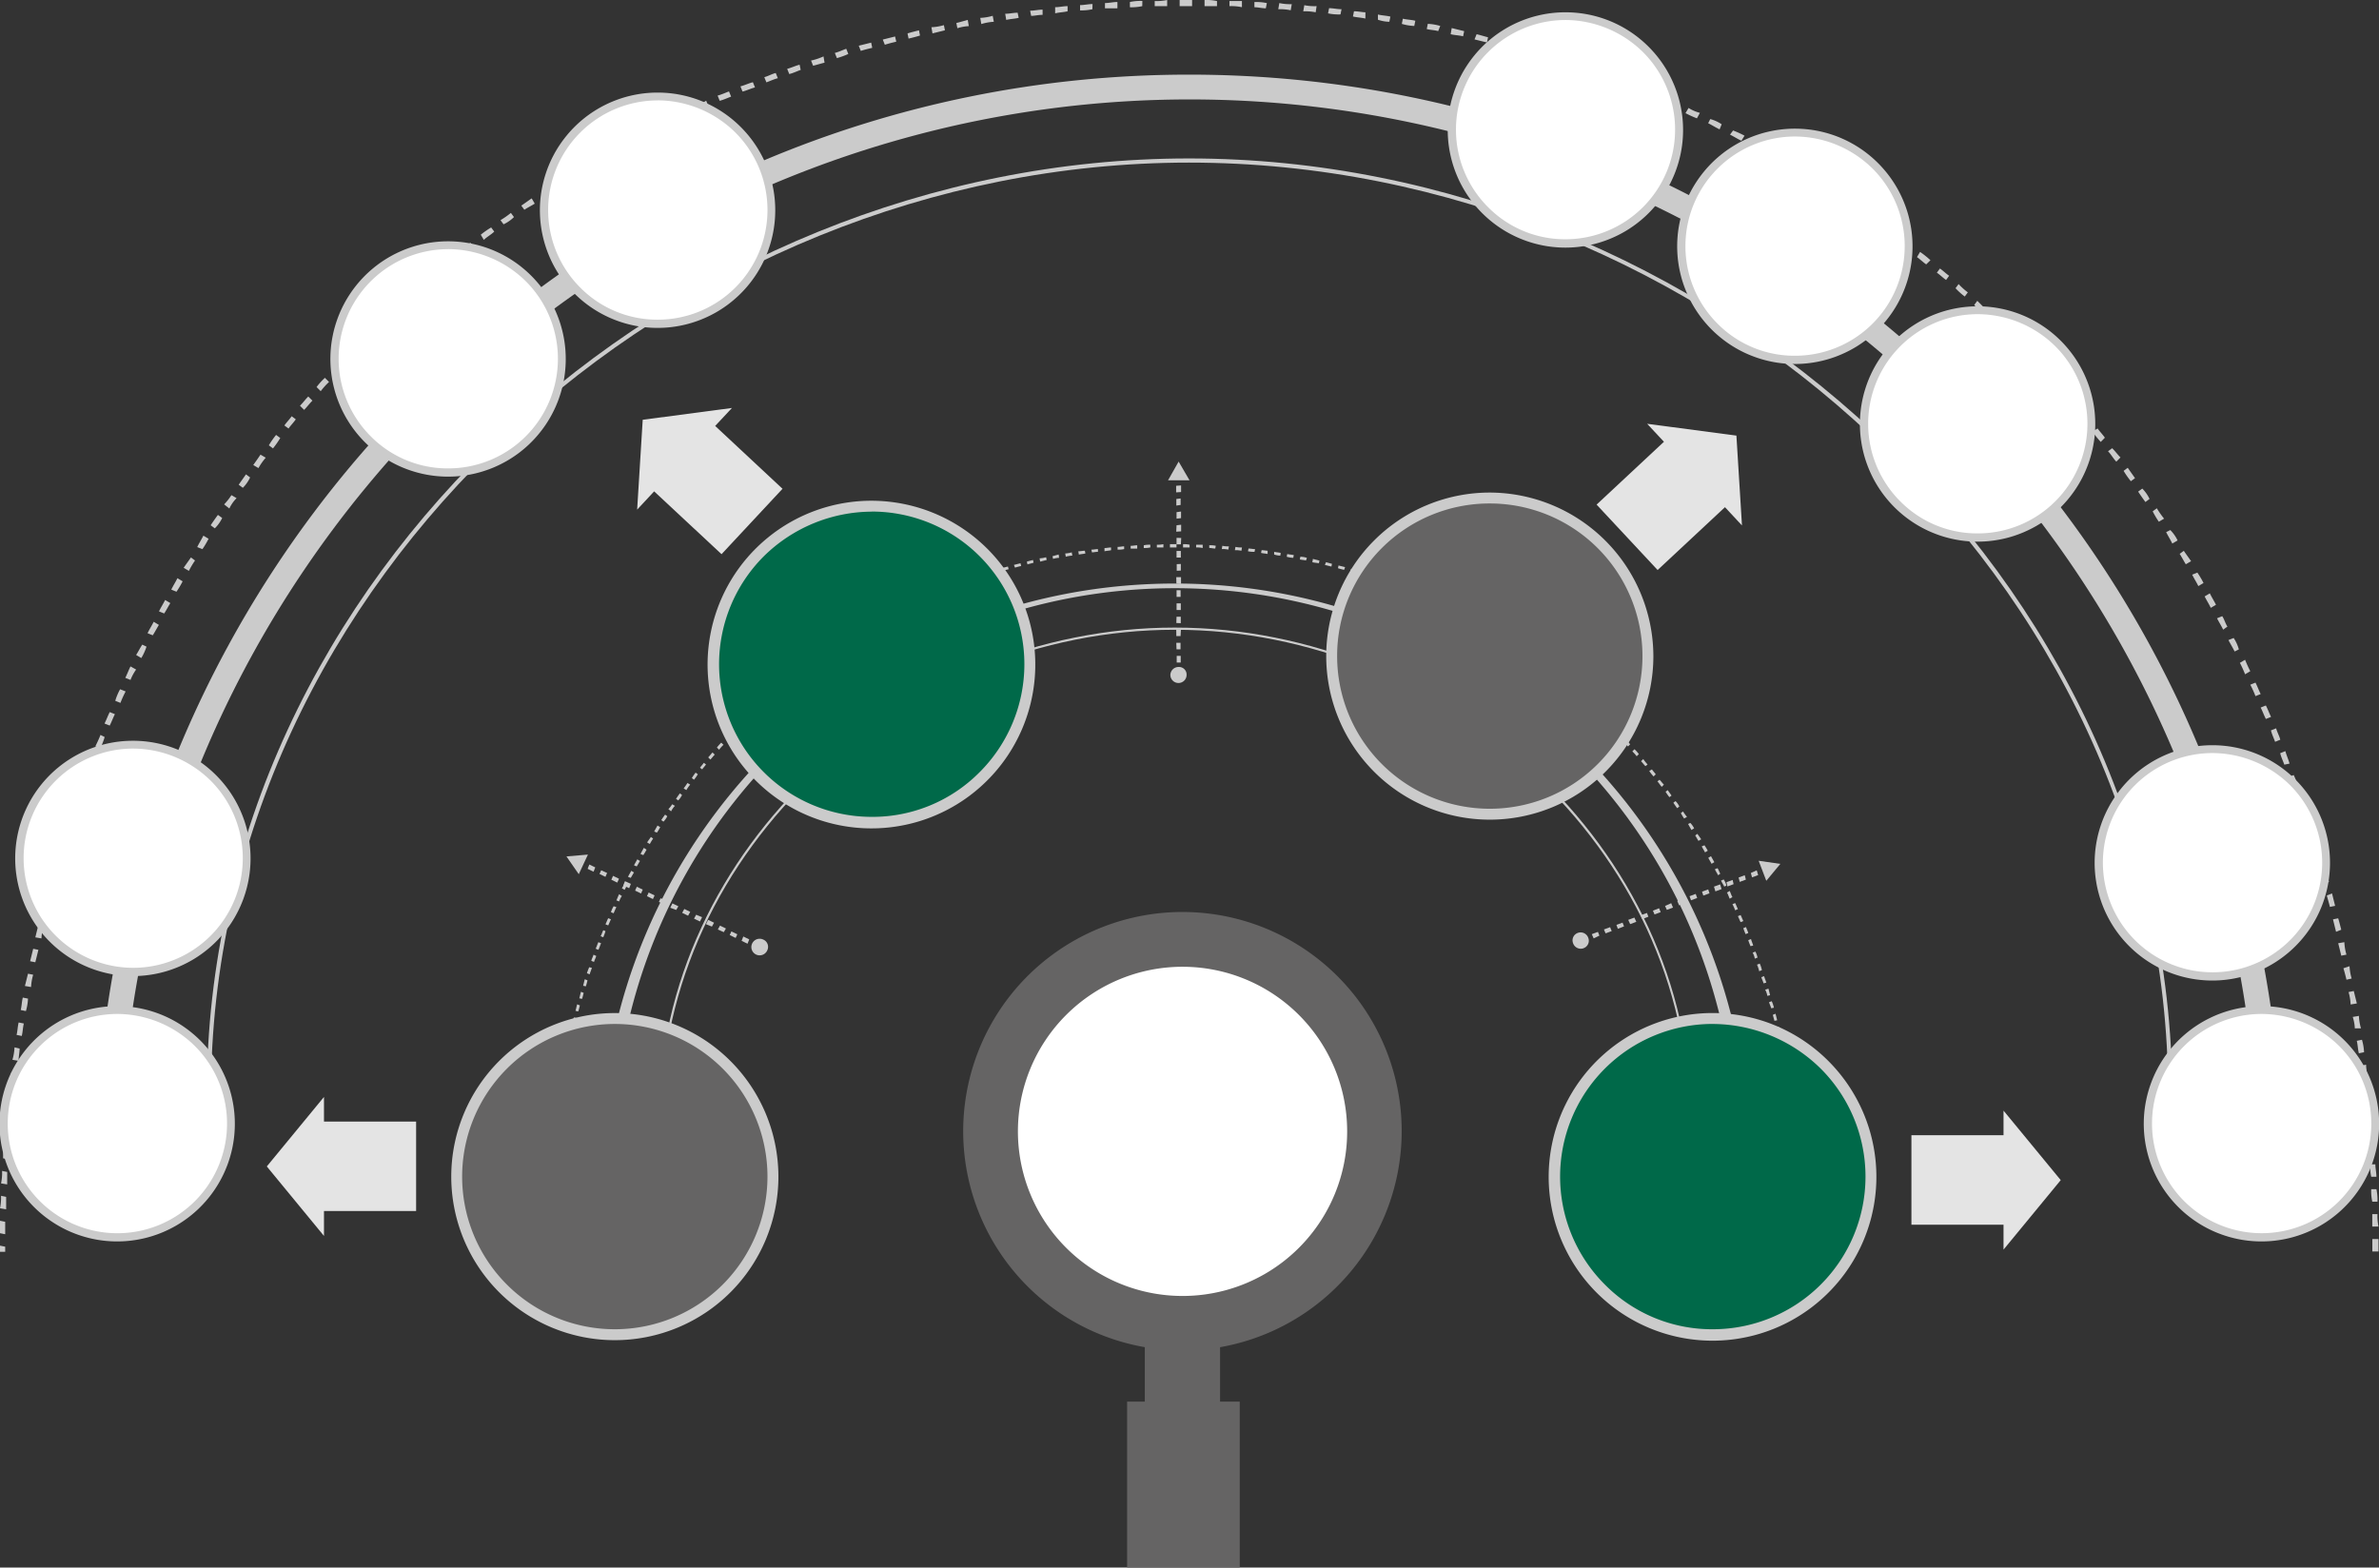 <svg xmlns="http://www.w3.org/2000/svg" xmlns:xlink="http://www.w3.org/1999/xlink" viewBox="0 0 773.87 510"><rect x="0" y="0" width="773.87" height="510" fill="#333333" stroke="none"/><defs><style>.cls-1{fill:none;}.cls-2{clip-path:url(#clip-path);}.cls-3{fill:#cbcbcb;}.cls-4{fill:#fff;}.cls-5{fill:#656464;}.cls-6{fill:#006949;}.cls-7{fill:#e4e4e4;}</style><clipPath id="clip-path" transform="translate(-13.72)"><rect class="cls-1" width="802.49" height="560"/></clipPath></defs><title>sx</title><g id="图层_2" data-name="图层 2"><g id="图层_1-2" data-name="图层 1"><g class="cls-2"><path class="cls-3" d="M756.18,379.87c0-196.54-159.09-355.59-355.66-355.59-196.24,0-355.66,159.06-355.66,355.59H53C53,284,92.14,197.18,155,134a347.82,347.82,0,0,1,491.44,0C709.23,197.18,748.07,284,748.07,379.87Z" transform="translate(-13.72)"/><path class="cls-3" d="M13.72,405.26v2h1.69V405.6Zm0-8.1v4.05l1.69.34v-4.05Zm.34-8.11a16.51,16.51,0,0,1-.34,4.05l2,.34v-4.05Zm.34-8.1a16.51,16.51,0,0,1-.34,4.05l2,.34v-4.05Zm.68-8.1a16.45,16.45,0,0,0-.34,4l1.69.34c0-1.35.34-2.7.34-4Zm.68-8.11a16.49,16.49,0,0,0-.34,4.05l1.69.34c0-1.35.34-2.7.34-4.05Zm.68-7.77c0,1.35-.34,2.7-.34,4h1.69c0-1.35.34-2.7.34-4Zm1-8.11c-.34,1.35-.34,2.7-.68,4.05h2c0-1.35.34-2.7.34-4.05Zm1-8.11a16.88,16.88,0,0,1-.68,4.05l2,.34c0-1.35.34-2.7.34-4Zm1.35-8.1c-.34,1.35-.34,2.7-.68,4.05l1.69.34c.34-1.35.34-2.71.68-4.05Zm1.35-8.1c-.34,1.35-.34,2.7-.68,4.05l1.69.34a17,17,0,0,0,.68-4.05Zm1.69-7.77-1,4,2,.34a16.84,16.84,0,0,1,.68-4Zm1.69-8.1-1,4.05,1.69.34,1-4.05Zm1.69-7.77-1,4.05,2,.34a16.89,16.89,0,0,1,.68-4.05Zm2-7.77c-.34,1-.68,2.36-1,3.71l1.69.68,1-4.05Zm2-8.1-1,4.05,1.69.34c.34-1,.68-2.36,1-3.71Zm2.37-7.77-1,4.05,1.69.34c.34-1,.67-2.36,1-3.71ZM35,269.5l-1,4.05,1.69.34c.34-1,.68-2.36,1-3.72Zm2.7-7.43c-.33,1-1,2.36-1.35,3.72l1.69.68c.34-1.35,1-2.7,1.35-4.05Zm2.71-7.77c-.34,1.35-1,2.36-1.35,3.72l1.69.68c.34-1.35,1-2.36,1.35-3.72Zm3-7.77c-.67,1.35-1,2.7-1.69,4l1.69.68c.68-1.35,1-2.7,1.69-4.05Zm3-7.43a40.43,40.43,0,0,1-1.69,3.72l1.69.68c.34-1,1-2.37,1.35-3.72Zm3-7.43c-.68,1.35-1,2.36-1.69,3.72l1.69.67c.68-1.35,1-2.36,1.69-3.71Zm3.38-7.43A18.22,18.22,0,0,0,51.21,228l1.69.68a32.41,32.41,0,0,1,1.69-3.72Zm3.38-7.43c-.68,1.35-1,2.36-1.69,3.72l1.69.68A15.56,15.56,0,0,1,58,217.83ZM60,209.72c-.67,1-1.35,2.36-2,3.37l1.69,1a18.2,18.2,0,0,0,1.69-3.71Zm3.72-7.43c-.68,1.35-1.35,2.36-2,3.72l1.69.68c.67-1,1.35-2.36,2-3.38Zm3.72-7.09c-.68,1.35-1.35,2.36-2,3.71l1.69.68c.67-1,1.35-2.36,2-3.38Zm4-7.09c-.67,1.35-1.35,2.36-2,3.72l1.69.68a30.19,30.19,0,0,0,2-3.38Zm4.39-6.75c-.68,1-1.69,2.36-2.36,3.37l1.69,1a30,30,0,0,1,2-3.38Zm4.05-7.09c-.68,1.35-1.35,2.36-2,3.72l1.69.67a30.13,30.13,0,0,0,2-3.38Zm4.73-6.75c-1,1.35-1.69,2.36-2.36,3.37l1.35,1A12.08,12.08,0,0,0,86,168.52ZM89,161.09a18.88,18.88,0,0,1-2.37,3l1.69,1.35a12.27,12.27,0,0,1,2.36-3.38Zm4.73-6.76c-.68,1-1.69,2.36-2.36,3.38l1.35,1a12.15,12.15,0,0,0,2.36-3.38Zm4.73-6.42c-.68,1-1.35,2-2.36,3.38l1.69,1a20.54,20.54,0,0,1,2.37-3.38Zm5.07-6.41a28.79,28.79,0,0,0-2.36,3.38l1.35,1a29.08,29.08,0,0,0,2.37-3.38Zm5.07-6.08c-.68,1-1.69,2-2.37,3l1.35,1c.68-1,1.69-2,2.36-3ZM114,129c-1,1-1.69,2-2.7,3l1.35,1.35c1-1,1.69-2,2.7-3Zm5.41-6.08a21.8,21.8,0,0,0-2.71,3l1.35,1.35a22,22,0,0,1,2.7-3Zm5.4-5.74a20.14,20.14,0,0,1-2.7,2.7l1.35,1.35c1-1,1.69-2,2.7-3Zm5.74-6.08-3,3,1.35,1.35,3-3Zm5.74-5.41a21.8,21.8,0,0,0-3,2.7l1.35,1.35,3-3Zm5.74-5.74a20.46,20.46,0,0,0-2.7,2.7l1,1.35c1-1,2-1.69,3-2.7Zm6.08-5.4a22.22,22.22,0,0,0-3,2.7l1.35,1.35a21.64,21.64,0,0,1,3-2.7Zm6.08-5.4c-1,1-2,1.69-3,2.7l1.35,1.35c1-1,2-1.69,3-2.7Zm6.42-5.07c-1,.68-2.37,1.69-3.38,2.36l1.35,1.35c1-.68,2-1.69,3-2.36ZM166.73,79c-1,.68-2,1.69-3,2.36l1,1.35a29.64,29.64,0,0,0,3.38-2.36ZM173.49,74a28.79,28.79,0,0,0-3.38,2.36l1,1.69c1-1,2.36-1.69,3.38-2.7Zm6.42-4.73a29.38,29.38,0,0,1-3.38,2.36l1,1.35a12.12,12.12,0,0,0,3.38-2.36Zm6.76-4.73c-1,.68-2.36,1.69-3.38,2.36l1,1.35c1-.68,2.36-1.35,3.38-2Zm6.76-4.39c-1,.67-2.36,1.35-3.38,2l1,1.69a28.87,28.87,0,0,1,3.38-2.36Zm6.76-4.39c-1,.68-2.36,1.35-3.38,2l1,1.69a20.54,20.54,0,0,0,3.38-2.36Zm7.09-4.39c-1.35,1-2.36,1.69-3.38,2.36l.68,1.35c1.35-.68,2.37-1.35,3.71-2Zm7.1-3.72a18.1,18.1,0,0,0-3.72,1.69l1,1.69c1.35-.68,2.36-1.35,3.72-2Zm7.09-4.05a36.91,36.91,0,0,1-3.71,2l1,1.35c1.35-.67,2.37-1,3.72-1.69Zm7.43-3.71a33.19,33.19,0,0,1-3.71,1.69l.67,1.69c1.35-.67,2.37-1,3.72-1.69ZM236,36.13a36.76,36.76,0,0,1-3.72,2l1,1.35A33.28,33.28,0,0,0,237,37.82Zm7.43-3.38a12.5,12.5,0,0,1-3.72,1.69l.68,1.69a40.74,40.74,0,0,0,3.72-1.69Zm7.43-3c-1,.34-2.36,1-3.71,1.35l.68,1.69c1.35-.34,2.7-1,3.72-1.35Zm7.77-3c-1.35.34-2.7,1-4.05,1.35l.68,1.69c1.35-.34,2.7-1,4.05-1.35Zm7.43-3c-1.35.33-2.37,1-3.72,1.35l.68,1.69c1-.34,2.36-1,3.72-1.35Zm7.77-2.7c-1.35.34-2.7,1-4.05,1.35l.68,1.69c1.35-.33,2.7-1,3.72-1.35Zm7.77-2.7a19.16,19.16,0,0,1-4.05,1.35l.67,1.69c1.35-.34,2.37-.67,3.72-1ZM289,15.87c-1,.34-2.36,1-3.72,1.35l.68,1.69a25.79,25.79,0,0,0,3.71-1.35Zm8.11-2-4.05,1,.67,1.69c1-.34,2.37-.67,3.72-1Zm7.77-2-4,1,.67,1.69c1-.34,2.37-.68,3.72-1Zm7.77-2c-1.35.34-2.7.68-3.72,1l.34,1.69c1.35-.33,2.7-.67,3.72-1Zm8.11-1.69a16.86,16.86,0,0,1-4.05.68l.34,2,4.05-1Zm7.77-1.69c-1.35.34-2.36.67-3.72,1l.34,1.69a14.31,14.31,0,0,1,3.71-.68Zm8.11-1.35a16.9,16.9,0,0,1-4.05.68l.34,2A17,17,0,0,1,337,7.09Zm8.11-1c-1.35,0-2.7.34-4.05.34l.34,2c1.35-.34,2.7-.34,4.05-.68Zm8.11-1c-1.35,0-2.7.34-4.05.34l.34,1.69c1,0,2.36-.34,3.72-.34ZM361,2c-1.35,0-2.7.34-4.05.34v2c1.35-.34,2.7-.34,4.05-.67Zm8.11-.68c-1.35,0-2.71.34-4.05.34V3.38A16.51,16.51,0,0,0,369.07,3Zm8.1-.67c-1.35,0-2.7.34-4.05.34V2.7h4.05Zm8.11-.34a16.5,16.5,0,0,0-4.05.34V2.36A16.37,16.37,0,0,0,385.29,2ZM393.39,0a16.37,16.37,0,0,1-4.05.34V2h4.05Zm8.11,0h-4.05V2h4.05Zm8.1.34A16.38,16.38,0,0,0,405.55,0V2h4.05Zm8.11,0h-4.05V2a16.38,16.38,0,0,1,4.05.34Zm8.11.67a16.5,16.5,0,0,0-4.05-.34V2.36c1.35,0,2.36.34,3.71.34Zm8.1.34A16.5,16.5,0,0,1,429.87,1l-.34,2a16.5,16.5,0,0,1,4.05.34ZM442,2A16.51,16.51,0,0,1,438,1.69l-.34,2A16.62,16.62,0,0,1,441.7,4Zm8.11,1c-1.35,0-2.7-.34-4.05-.34l-.34,1.69a16.48,16.48,0,0,0,4.05.34Zm7.77,1c-1,0-2.36-.33-3.72-.33l-.34,1.69c1.35.34,2.7.34,4.05.68ZM466,5.4c-1.35-.34-2.7-.34-4.05-.68V6.42a12.19,12.19,0,0,0,3.72.67Zm8.11,1.35c-1.35-.34-2.7-.34-4.05-.67l-.34,1.69a16.89,16.89,0,0,0,4.05.68Zm8.11,1.69a16.91,16.91,0,0,0-4.05-.68l-.34,1.69c1.35.34,2.7.34,3.72.67ZM490,10.13l-4.05-1-.34,2c1.35.34,2.7.34,4.05.68Zm7.77,2c-1.35-.34-2.36-.68-3.72-1l-.68,1.69,4.05,1Zm8.11,2-4.05-1-.34,1.69c1,.33,2.36.67,3.72,1Zm7.77,2.36c-1.35-.34-2.7-1-4.05-1.35l-.34,1.69A16.36,16.36,0,0,0,513,18.23Zm7.77,2.36c-1.35-.34-2.7-1-4.05-1.35L517,19.25a12.16,12.16,0,0,0,3.72,1.35Zm7.43,2.7a12.16,12.16,0,0,0-3.72-1.35L524.46,22a18.74,18.74,0,0,1,4.05,1.35Zm7.77,2.7A16.65,16.65,0,0,0,532.9,23l-.67,1.69A16.39,16.39,0,0,1,535.94,26Zm7.77,2.7c-1.35-.34-2.7-1-4.05-1.35l-.67,1.69c1.35.34,2.7,1,4.05,1.35Zm7.43,3.38a32.58,32.58,0,0,0-3.72-1.69l-.68,1.69a32,32,0,0,1,3.72,1.69Zm7.43,3a12.56,12.56,0,0,1-3.72-1.69l-.68,1.69a12.49,12.49,0,0,0,3.72,1.69Zm7.43,3.38A12.48,12.48,0,0,1,563,35.12l-1,1.69a33.41,33.41,0,0,0,3.72,1.69Zm7.09,3.72a12.5,12.5,0,0,0-3.72-1.69l-.68,1.35c1.35.67,2.37,1.35,3.72,2Zm7.43,3.71a32.33,32.33,0,0,0-3.72-1.69l-1,1.35c1.35.68,2.37,1.35,3.71,2Zm7.09,4.05c-1.35-.68-2.36-1.35-3.72-2L583.91,48a16,16,0,0,1,3.38,1.69Zm6.76,4.05a29.76,29.76,0,0,0-3.38-2l-1,1.35c1.35.67,2.36,1.35,3.71,2Zm7.09,4.05a30,30,0,0,1-3.38-2l-1,1.35c1,.68,2.36,1.69,3.38,2.36Zm6.76,4.39c-1-.67-2.36-1.35-3.38-2l-1,1.35c1,.67,2.36,1.35,3.38,2Zm6.76,4.39c-1-.68-2.36-1.35-3.38-2l-1,1.35c1,.68,2.37,1.69,3.38,2.36Zm6.76,4.73A29,29,0,0,1,619,67.54l-1,1.69a30.33,30.33,0,0,0,3.38,2Zm6.42,4.73c-1-.67-2-1.35-3.38-2.36l-1,1.35c1,1,2.36,1.69,3.38,2.7Zm6.42,5.07a19,19,0,0,0-3-2.37l-1.35,1.35c1,.68,2.36,1.69,3.38,2.36Zm6.42,5.06a29.19,29.19,0,0,0-3.38-2.7l-1,1.69c1,.68,2,1.69,3,2.36Zm6.08,5.06c-1-.67-2-1.69-3-2.36l-1,1.35c1,.68,2,1.69,3,2.37Zm6.08,5.4a21.91,21.91,0,0,1-3-2.7l-1,1.35a22,22,0,0,0,3,2.7Zm6.08,5.74-3-3-1,1.35a20.73,20.73,0,0,0,2.7,2.7Zm5.74,5.4a20.6,20.6,0,0,0-2.7-2.7L661.6,105a21.9,21.9,0,0,1,3,2.7Zm5.74,5.74a10.29,10.29,0,0,0-2.71-2.7l-1.35,1,3,3Zm5.74,6.08c-1-1-1.69-2-2.71-3l-1.35,1c1,1,1.69,2,2.7,3Zm5.4,5.74a21.74,21.74,0,0,0-2.7-3l-1.35,1.35a21.65,21.65,0,0,1,2.71,3Zm5.41,6.08a21.76,21.76,0,0,0-2.7-3l-1.35,1.35a22.2,22.2,0,0,1,2.7,3Zm5.4,6.42a30.14,30.14,0,0,1-2.7-3.38l-1.35,1.35c1,1,1.69,2,2.7,3Zm5.07,6.08c-.68-1-1.69-2-2.36-3l-1.69,1a29.66,29.66,0,0,0,2.71,3.38Zm5.07,6.42c-1-1-1.69-2-2.7-3l-1.35,1c1,1,1.69,2.36,2.7,3.38Zm4.73,6.75c-.68-1-1.69-2.36-2.36-3.38l-1.35,1a29,29,0,0,0,2.36,3.37Zm4.73,6.75a12.1,12.1,0,0,0-2.36-3.37l-1.35,1c.68,1,1.35,2,2.37,3.38Zm4.73,6.42a29.13,29.13,0,0,1-2.36-3.38l-1.35,1a30.13,30.13,0,0,0,2,3.38Zm4.39,7.09a12,12,0,0,0-2.37-3.38l-1.35.68c.68,1.35,1.35,2.36,2,3.71Zm4.39,6.75c-.68-1-1.69-2.36-2.37-3.38l-1.35,1c.67,1,1.35,2.36,2,3.38Zm4.05,7.09a29.91,29.91,0,0,0-2-3.38l-1.69.68c.67,1.35,1.35,2.36,2,3.71Zm4.05,7.09c-.68-1.35-1.35-2.36-2-3.72l-1.69,1c.67,1.35,1.35,2.36,2,3.72Zm3.72,7.09c-.68-1-1-2.37-1.69-3.38l-1.69.68c.68,1.35,1.35,2.36,2,3.71Zm3.72,7.43a12.61,12.61,0,0,0-1.69-3.72l-1.69.68c.68,1.35,1.35,2.36,2,3.72Zm3.72,7.09a40,40,0,0,1-1.69-3.72l-1.69,1a39.4,39.4,0,0,1,1.69,3.72Zm3.38,7.43c-.68-1.35-1-2.36-1.69-3.72l-1.69.68a32.75,32.75,0,0,1,1.69,3.72Zm3.38,7.43c-.68-1.35-1-2.36-1.69-3.71l-1.69.67c.68,1.35,1,2.36,1.69,3.72Zm3,7.43c-.34-1.35-1-2.36-1.35-3.71l-1.69.68c.34,1.35,1,2.7,1.35,3.71Zm3,7.77c-.34-1.35-1-2.7-1.35-4.06l-1.69.68c.34,1.35,1,2.7,1.35,3.72Zm2.7,7.43a16.31,16.31,0,0,0-1.35-3.71l-1.69.67a12.14,12.14,0,0,1,1.35,3.72Zm2.7,7.77a18.94,18.94,0,0,0-1.35-4.05l-1.69.68a19.24,19.24,0,0,1,1.35,4.05Zm2.7,7.77c-.34-1.35-1-2.7-1.35-4.05l-1.69.68c.34,1.35,1,2.36,1.35,3.72Zm2.36,7.77-1-4-2,.67a12.14,12.14,0,0,1,1.35,3.72Zm2.37,7.77a18.9,18.9,0,0,0-1.35-4l-1.69.67c.34,1,1,2.37,1.35,3.72Zm2,7.77-1-4.05-1.69.68c.34,1.35.68,2.36,1,3.71Zm2,7.77c-.34-1.35-.68-2.7-1-3.72l-1.69.34,1,4.05Zm1.69,8.1a16.86,16.86,0,0,1-.68-4.05l-2,.34,1,4.05Zm1.69,7.77a16.84,16.84,0,0,1-.68-4l-2,.67c.33,1,.67,2.36,1,3.72Zm1.69,8.11-1-4.05-1.69.34a17,17,0,0,1,.67,4.05Zm1.35,8.1a16.88,16.88,0,0,1-.68-4.05l-2,.34a14.32,14.32,0,0,1,.68,3.72Zm1,7.77a17,17,0,0,0-.68-4.05l-1.69.34c.34,1.35.34,2.7.68,4.05Zm1,8.1c0-1.35-.34-2.7-.34-4.05l-1.69.34c0,1.35.34,2.7.34,4.05Zm1,8.11c0-1.35-.34-2.7-.34-4.05l-1.69.34a16.51,16.51,0,0,0,.34,4.05Zm1,8.1c-.34-1.35-.34-2.7-.67-4.05l-1.69.34c0,1.35.34,2.7.34,3.71Zm.34,8.1v-4h-2c0,1.35.34,2.7.34,4Zm.68,8.11c0-1.35-.34-2.7-.34-4.05h-1.69a16.38,16.38,0,0,0,.34,4.05Zm.34,8.1a16.37,16.37,0,0,0-.34-4.05h-1.69a16.49,16.49,0,0,0,.34,4.05Zm.33,8.1a16.61,16.61,0,0,1-.33-4.05h-1.69v4.05Zm0,4.05h-2v4.05h2Z" transform="translate(-13.72)"/><path class="cls-3" d="M720.33,355.88C720,187.67,568.68,51.55,400.49,51.55,232.63,51.55,81,187.67,81,355.88h1.35c0-83.77,37.83-159.42,96.26-214.14C237.36,86.68,317.06,52.9,400.49,52.9c83.76,0,163.47,33.78,221.9,88.83C681.15,196.45,719,272.11,719,355.88Z" transform="translate(-13.72)"/><path class="cls-4" d="M337,369.2a61.37,61.37,0,1,1,61.36,61.46A61.36,61.36,0,0,1,337,369.2" transform="translate(-13.72)"/><path class="cls-5" d="M469.68,368.07a71.32,71.32,0,1,0-83.56,70.22v18.09H410.6V438.3a71.43,71.43,0,0,0,59.08-70.22m-71.32,53.55a53.55,53.55,0,1,1,53.58-53.55,53.52,53.52,0,0,1-53.58,53.55" transform="translate(-13.72)"/></g><rect class="cls-5" x="366.64" y="456" width="36.64" height="54"/><g class="cls-2"><path class="cls-3" d="M582.67,376.59A186.66,186.66,0,0,0,395.89,189.85c-103.06,0-186.78,83.53-186.78,186.74h4.26a182.52,182.52,0,1,1,365,0Z" transform="translate(-13.72)"/><path class="cls-3" d="M192.76,389.92V391h.89v-.89Zm0-4.26v2.13l.89.18v-2.13Zm.18-4.26a8.67,8.67,0,0,1-.18,2.13l1.06.18v-2.13Zm.18-4.26a8.67,8.67,0,0,1-.18,2.13l1.06.18v-2.13Zm.35-4.26a8.76,8.76,0,0,0-.17,2.13l.89.18c0-.71.18-1.42.18-2.13Zm.36-4.26a8.64,8.64,0,0,0-.18,2.13l.89.18c0-.71.18-1.42.18-2.13Zm.36-4.08c0,.71-.18,1.42-.18,2.13h.89c0-.71.18-1.42.18-2.13Zm.53-4.26c-.18.71-.18,1.42-.35,2.13h1.06c0-.71.18-1.42.18-2.13Zm.53-4.26a9,9,0,0,1-.35,2.13l1.06.18c0-.71.18-1.42.18-2.13Zm.71-4.26c-.18.71-.18,1.42-.36,2.13l.89.18c.18-.71.18-1.42.35-2.13Zm.71-4.26c-.18.71-.18,1.42-.35,2.13l.89.18a8.93,8.93,0,0,0,.35-2.13Zm.89-4.08-.53,2.13,1.07.18a8.78,8.78,0,0,1,.36-2.13Zm.89-4.26-.54,2.13.89.18.53-2.13Zm.88-4.08-.53,2.13,1.06.18a8.82,8.82,0,0,1,.36-2.13Zm1.07-4.08c-.18.53-.36,1.24-.53,1.95l.89.36.53-2.13Zm1.06-4.26-.53,2.13.89.18c.18-.53.35-1.24.53-1.95Zm1.24-4.08-.53,2.13.89.18c.18-.53.35-1.24.53-1.95Zm1.24-4.08-.53,2.13.89.18c.18-.53.36-1.24.53-1.95Zm1.42-3.9c-.17.53-.53,1.24-.71,1.95l.89.36c.18-.71.53-1.42.71-2.13Zm1.42-4.08c-.18.71-.54,1.24-.71,2l.89.35c.18-.71.53-1.24.71-1.95Zm1.59-4.08c-.35.71-.53,1.42-.89,2.13l.89.36c.36-.71.53-1.42.89-2.13Zm1.6-3.9c-.36.71-.53,1.42-.89,1.95l.89.36c.18-.53.53-1.24.71-2Zm1.6-3.9c-.36.71-.53,1.24-.89,2l.89.35c.35-.71.53-1.24.89-2Zm1.77-3.9a9.58,9.58,0,0,0-.89,1.95l.89.36a17.54,17.54,0,0,1,.89-2Zm1.78-3.9c-.36.71-.53,1.24-.89,2l.89.35a8,8,0,0,1,.89-1.77Zm1.95-3.72c-.35.53-.71,1.24-1.06,1.77l.89.53a9.6,9.6,0,0,0,.89-1.95Zm2-3.9c-.36.71-.71,1.24-1.07,1.95l.89.36c.36-.53.71-1.24,1.07-1.77Zm1.95-3.73c-.35.71-.71,1.24-1.06,1.95l.89.36c.35-.53.71-1.24,1.06-1.77Zm2.13-3.73c-.35.71-.71,1.24-1.06,2l.89.36a15.68,15.68,0,0,0,1.06-1.78Zm2.31-3.55c-.36.53-.89,1.24-1.24,1.77l.89.53a15.63,15.63,0,0,1,1.07-1.77Zm2.13-3.72c-.36.71-.71,1.24-1.06,1.95l.89.36a16.05,16.05,0,0,0,1.06-1.78Zm2.48-3.55c-.53.71-.89,1.24-1.24,1.77l.71.53a6.38,6.38,0,0,0,1.24-1.77Zm2.31-3.37a9.76,9.76,0,0,1-1.24,1.6l.89.71a6.39,6.39,0,0,1,1.24-1.78Zm2.49-3.55c-.36.53-.89,1.24-1.24,1.78l.71.53a6.34,6.34,0,0,0,1.24-1.78Zm2.48-3.37c-.35.53-.71,1.07-1.24,1.78l.89.53a10.76,10.76,0,0,1,1.24-1.77Zm2.66-3.37a14.93,14.93,0,0,0-1.24,1.78l.71.53a14.88,14.88,0,0,0,1.24-1.77Zm2.66-3.19c-.35.53-.89,1.07-1.24,1.6l.71.53c.36-.53.89-1.06,1.24-1.6Zm2.84-3.37c-.53.53-.88,1.06-1.42,1.6l.71.71c.53-.53.89-1.07,1.42-1.6Zm2.84-3.19a11.52,11.52,0,0,0-1.42,1.6l.71.71a11.68,11.68,0,0,1,1.42-1.6Zm2.84-3a10.46,10.46,0,0,1-1.42,1.42l.71.71c.53-.53.89-1.06,1.42-1.6Zm3-3.19-1.6,1.59.71.71,1.6-1.6Zm3-2.84a11.36,11.36,0,0,0-1.6,1.42l.71.71,1.6-1.6Zm3-3a10.89,10.89,0,0,0-1.42,1.42l.53.71c.53-.53,1.06-.89,1.6-1.42Zm3.19-2.84a11.63,11.63,0,0,0-1.6,1.42l.71.71a11.5,11.5,0,0,1,1.6-1.42Zm3.19-2.84c-.53.53-1.07.89-1.6,1.42l.71.71c.53-.53,1.07-.89,1.6-1.42Zm3.37-2.66c-.53.35-1.24.89-1.77,1.24l.71.71c.53-.36,1.06-.89,1.6-1.24Zm3.19-2.66c-.53.35-1.06.88-1.6,1.24l.53.71a14.88,14.88,0,0,0,1.77-1.24Zm3.55-2.66a15.38,15.38,0,0,0-1.77,1.24l.53.89c.53-.53,1.24-.89,1.77-1.42Zm3.37-2.48a15.47,15.47,0,0,1-1.77,1.24l.53.71a6.37,6.37,0,0,0,1.78-1.24Zm3.55-2.48c-.53.36-1.24.89-1.77,1.24l.53.71c.53-.36,1.24-.71,1.77-1.07Zm3.55-2.3c-.53.35-1.24.71-1.78,1.06l.54.89a15,15,0,0,1,1.77-1.24Zm3.55-2.31c-.53.36-1.24.71-1.78,1.06l.53.89a10.83,10.83,0,0,0,1.77-1.24Zm3.72-2.3c-.71.53-1.24.89-1.77,1.24l.36.71c.71-.35,1.24-.71,1.95-1.06Zm3.73-2a9.68,9.68,0,0,0-2,.89l.53.89c.71-.35,1.24-.71,2-1.06Zm3.72-2.13A18.89,18.89,0,0,1,299.9,201l.53.71c.71-.35,1.24-.53,2-.89Zm3.9-1.95a16.92,16.92,0,0,1-2,.89l.35.89c.71-.35,1.24-.53,2-.89Zm3.73-1.95a19.45,19.45,0,0,1-2,1.06l.53.71A17.52,17.52,0,0,0,310,197Zm3.9-1.78a6.53,6.53,0,0,1-2,.89l.36.89c.71-.36,1.42-.53,1.95-.89Zm3.9-1.6c-.53.18-1.24.53-2,.71l.36.89c.71-.18,1.42-.53,1.95-.71Zm4.08-1.6c-.71.18-1.42.53-2.13.71l.36.88c.71-.18,1.42-.53,2.13-.71Zm3.9-1.59c-.71.18-1.24.53-2,.71l.35.88c.53-.17,1.24-.53,2-.71Zm4.08-1.42c-.71.18-1.42.53-2.13.71l.36.89c.71-.18,1.42-.53,1.95-.71Zm4.08-1.42a10.06,10.06,0,0,1-2.13.71l.35.89c.71-.18,1.24-.35,2-.53Zm3.9-1.24c-.53.18-1.24.53-1.95.71l.36.88a13.57,13.57,0,0,0,1.95-.71Zm4.26-1.06-2.13.53.35.89c.53-.18,1.24-.36,2-.53Zm4.08-1.06-2.13.53.35.89c.53-.18,1.24-.36,2-.53Zm4.08-1.07c-.71.18-1.42.36-2,.53l.18.89c.71-.18,1.42-.35,2-.53Zm4.26-.89a8.78,8.78,0,0,1-2.13.36l.18,1.06,2.13-.53Zm4.08-.88c-.71.17-1.24.35-2,.53l.18.89a7.56,7.56,0,0,1,1.95-.35Zm4.26-.71a8.84,8.84,0,0,1-2.13.36l.18,1.06a8.93,8.93,0,0,1,2.13-.35Zm4.26-.53c-.71,0-1.42.18-2.13.18l.18,1.07c.71-.18,1.42-.18,2.13-.36Zm4.26-.53c-.71,0-1.42.18-2.13.18l.18.88c.53,0,1.24-.18,1.95-.18Zm4.26-.53c-.71,0-1.42.18-2.13.18v1.06c.71-.18,1.42-.18,2.13-.35Zm4.26-.36c-.71,0-1.42.18-2.13.18v.89a8.57,8.57,0,0,0,2.13-.18Zm4.25-.35c-.71,0-1.42.18-2.13.18v.89h2.13Zm4.26-.18a8.69,8.69,0,0,0-2.13.18v.89a8.65,8.65,0,0,0,2.13-.18Zm4.26-.18a8.54,8.54,0,0,1-2.13.18v.89h2.13Zm4.26,0h-2.13v1.07h2.13Zm4.26.18a8.54,8.54,0,0,0-2.13-.18v1.07h2.13Zm4.26,0h-2.13v.89a8.67,8.67,0,0,1,2.13.18Zm4.26.35a8.67,8.67,0,0,0-2.13-.18v.89c.71,0,1.24.18,1.95.18Zm4.26.18a8.68,8.68,0,0,1-2.13-.18l-.18,1.06a8.55,8.55,0,0,1,2.13.18Zm4.26.36a8.55,8.55,0,0,1-2.13-.18l-.18,1.07a8.67,8.67,0,0,1,2.13.18Zm4.26.53c-.71,0-1.42-.18-2.13-.18l-.18.89a8.65,8.65,0,0,0,2.13.18Zm4.08.53c-.53,0-1.24-.18-1.95-.18l-.18.89c.71.18,1.42.18,2.13.35Zm4.26.71c-.71-.18-1.42-.18-2.13-.36v.89a6.45,6.45,0,0,0,2,.35Zm4.26.71c-.71-.17-1.42-.17-2.13-.35l-.18.89a8.9,8.9,0,0,0,2.13.36Zm4.26.89a8.82,8.82,0,0,0-2.13-.36l-.18.89c.71.17,1.42.17,2,.35Zm4.08.89-2.13-.53-.18,1.07c.71.18,1.42.18,2.13.35Zm4.08,1.06c-.71-.18-1.24-.35-1.95-.53l-.36.89,2.13.53Zm4.26,1.07-2.13-.53-.18.89c.53.18,1.24.35,2,.53Zm4.08,1.24c-.71-.18-1.42-.53-2.13-.71L453,186a8.59,8.59,0,0,0,1.95.71Zm4.08,1.24c-.71-.18-1.42-.53-2.13-.71l-.18.89a6.45,6.45,0,0,0,2,.71Zm3.9,1.42a6.47,6.47,0,0,0-2-.71l-.36.89a9.86,9.86,0,0,1,2.13.71Zm4.08,1.42a8.85,8.85,0,0,0-2-.71l-.35.89a8.78,8.78,0,0,1,1.95.71Zm4.08,1.42c-.71-.18-1.42-.53-2.13-.71l-.35.89c.71.18,1.42.53,2.13.71Zm3.9,1.77a16.89,16.89,0,0,0-1.95-.89l-.36.89a17.34,17.34,0,0,1,2,.89Zm3.9,1.6a6.57,6.57,0,0,1-1.95-.89l-.36.89a6.52,6.52,0,0,0,2,.89Zm3.9,1.77a6.5,6.5,0,0,1-2-.89l-.53.89a17.1,17.1,0,0,0,2,.89Zm3.72,2a6.54,6.54,0,0,0-1.95-.89l-.36.71c.71.36,1.24.71,2,1.07Zm3.9,1.95a16.71,16.71,0,0,0-1.95-.89l-.53.71c.71.35,1.24.71,2,1.06Zm3.73,2.13c-.71-.36-1.24-.71-2-1.06l-.35.89a8.29,8.29,0,0,1,1.77.88Zm3.55,2.13a15.68,15.68,0,0,0-1.78-1.06l-.53.71c.71.35,1.24.71,1.95,1.06Zm3.73,2.13a15.83,15.83,0,0,1-1.78-1.06l-.53.71c.53.36,1.24.89,1.77,1.24Zm3.55,2.31c-.53-.35-1.24-.71-1.77-1.07l-.53.71c.53.35,1.24.71,1.78,1.06Zm3.55,2.31c-.53-.36-1.24-.71-1.77-1.07l-.54.71c.54.36,1.24.89,1.78,1.24Zm3.55,2.48a15.29,15.29,0,0,1-1.77-1.24l-.53.89a16,16,0,0,0,1.78,1.07Zm3.37,2.49c-.53-.36-1.07-.71-1.77-1.24l-.53.71c.53.53,1.24.89,1.77,1.42Zm3.37,2.66a9.91,9.91,0,0,0-1.59-1.24l-.71.71c.53.35,1.24.88,1.78,1.24Zm3.37,2.66a15.37,15.37,0,0,0-1.78-1.42l-.53.89c.53.35,1.06.89,1.6,1.24Zm3.19,2.66c-.53-.36-1.06-.89-1.6-1.24l-.53.71c.53.35,1.06.89,1.59,1.24Zm3.19,2.84a11.36,11.36,0,0,1-1.6-1.42l-.53.71a11.35,11.35,0,0,0,1.59,1.42Zm3.19,3-1.6-1.6-.53.71a10.9,10.9,0,0,0,1.42,1.42Zm3,2.84a10.89,10.89,0,0,0-1.42-1.42l-.71.71a11.63,11.63,0,0,1,1.6,1.42Zm3,3a5.43,5.43,0,0,0-1.42-1.42l-.71.53,1.6,1.6Zm3,3.19c-.53-.53-.89-1.06-1.42-1.6l-.71.53c.53.53.89,1.06,1.42,1.6Zm2.84,3a11.36,11.36,0,0,0-1.42-1.6l-.71.71a11.4,11.4,0,0,1,1.42,1.6Zm2.84,3.19a11.36,11.36,0,0,0-1.42-1.6l-.71.71a11.51,11.51,0,0,1,1.42,1.59Zm2.84,3.37a15.77,15.77,0,0,1-1.42-1.77l-.71.71c.53.53.89,1.07,1.42,1.6Zm2.66,3.19c-.35-.53-.89-1.06-1.24-1.6l-.89.53a15.56,15.56,0,0,0,1.42,1.77Zm2.66,3.37c-.53-.53-.89-1.06-1.42-1.6l-.71.53c.53.53.89,1.24,1.42,1.77Zm2.48,3.55c-.35-.53-.89-1.24-1.24-1.78l-.71.53a15.17,15.17,0,0,0,1.24,1.77ZM560,262.4a6.3,6.3,0,0,0-1.24-1.77l-.71.53c.35.53.71,1.06,1.24,1.78Zm2.49,3.37A15.08,15.08,0,0,1,561.2,264l-.71.53a16.23,16.23,0,0,0,1.06,1.77Zm2.31,3.73a6.35,6.35,0,0,0-1.24-1.77l-.71.35c.36.71.71,1.24,1.07,1.95Zm2.31,3.55c-.36-.53-.89-1.24-1.24-1.77l-.71.53c.35.53.71,1.24,1.06,1.77Zm2.13,3.73a15.42,15.42,0,0,0-1.07-1.77l-.89.35c.35.71.71,1.24,1.07,1.95Zm2.13,3.72c-.36-.71-.71-1.24-1.07-1.95l-.89.53c.35.71.71,1.24,1.07,1.95Zm1.95,3.73c-.35-.53-.53-1.24-.89-1.77l-.89.35c.36.71.71,1.24,1.07,1.95Zm2,3.9a6.58,6.58,0,0,0-.89-2l-.89.36c.36.71.71,1.24,1.07,1.95Zm1.95,3.73c-.35-.53-.53-1.24-.89-2l-.89.53c.35.53.53,1.24.89,2Zm1.78,3.9c-.36-.71-.53-1.24-.89-1.95l-.89.35a16.92,16.92,0,0,1,.89,2Zm1.77,3.9c-.36-.71-.53-1.24-.89-1.95l-.89.35c.35.71.53,1.24.89,1.95Zm1.6,3.9c-.18-.71-.53-1.24-.71-1.95l-.89.35c.18.71.53,1.42.71,1.95Zm1.6,4.08c-.18-.71-.53-1.42-.71-2.13l-.89.36c.18.71.53,1.42.71,1.95Zm1.42,3.9a8.53,8.53,0,0,0-.71-1.95l-.89.35a6.34,6.34,0,0,1,.71,1.95Zm1.42,4.08a10,10,0,0,0-.71-2.13l-.89.36a10,10,0,0,1,.71,2.13Zm1.42,4.08c-.18-.71-.53-1.42-.71-2.13l-.89.36c.18.71.53,1.24.71,2Zm1.24,4.08-.53-2.13-1.07.35a6.34,6.34,0,0,1,.71,2Zm1.24,4.08a9.84,9.84,0,0,0-.71-2.13l-.89.35c.18.53.53,1.24.71,1.95Zm1.06,4.08-.53-2.13-.89.36c.18.71.35,1.24.53,1.95Zm1.07,4.08c-.18-.71-.35-1.42-.53-1.95l-.89.18.53,2.13Zm.89,4.26a8.92,8.92,0,0,1-.36-2.13l-1.06.18.53,2.13Zm.89,4.08a8.8,8.8,0,0,1-.36-2.13l-1.06.35c.17.53.35,1.24.53,2Zm.88,4.26-.53-2.13-.89.18a8.89,8.89,0,0,1,.35,2.13Zm.71,4.26a8.82,8.82,0,0,1-.36-2.13l-1.06.18a7.57,7.57,0,0,1,.35,2Zm.53,4.08a8.93,8.93,0,0,0-.35-2.13l-.89.18c.18.71.18,1.42.36,2.13Zm.53,4.26c0-.71-.18-1.42-.18-2.13l-.89.18c0,.71.18,1.42.18,2.13Zm.53,4.26c0-.71-.18-1.42-.18-2.13l-.89.18a8.67,8.67,0,0,0,.18,2.13Zm.53,4.26c-.18-.71-.18-1.42-.35-2.13l-.89.18c0,.71.18,1.42.18,2Zm.18,4.26v-2.13h-1.07c0,.71.18,1.42.18,2.13Zm.35,4.26c0-.71-.18-1.42-.18-2.13h-.89a8.53,8.53,0,0,0,.18,2.13Zm.18,4.26a8.66,8.66,0,0,0-.18-2.13h-.89a8.68,8.68,0,0,0,.18,2.13Zm.18,4.26a8.67,8.67,0,0,1-.18-2.13h-.89v2.13Zm0,2.13H598.1V391h1.06Z" transform="translate(-13.72)"/></g><path class="cls-3" d="M587.64,283.91l.69-.37-.53-1.27-.8.26Zm-4,1.53,2-.74-.47-1.54-1.91.85Zm-4,1.48,2-.74-.37-1.43-2,.74Zm-4,1.48,2-.74-.31-1.38-2,.74ZM571.73,290l2-.74-.47-1.54-2,.74Zm-3.93,1.37,2-.74-.42-1.27-2,.74Zm-4,1.53,2-.74-.48-1.33-2,.74Zm-3.87,1.64,1.86-.9-.47-1.33-2,.79Zm-4,1.48,2-.74-.58-1.43-2,.9Zm-4,1.48,2-.74-.53-1.27-2,.79Zm-4,1.53,2-.79-.47-1.22-2,.74ZM544,300.65l2-.74-.63-1.38-2,.74Zm-4,1.53,2-.79-.47-1.22-2,.74Zm-4,1.48,2-.74-.53-1.27-2,.74Zm-3.87,1.64,1.86-.9-.47-1.22-2,.74Zm-4,1.48,2-.74-.63-1.38-1.91.85Z" transform="translate(-13.72)"/><g class="cls-2"><path class="cls-3" d="M528.81,308.51a2.63,2.63,0,0,1-3.38-1.65A2.57,2.57,0,0,1,527,303.5a2.63,2.63,0,0,1,3.38,1.65,2.57,2.57,0,0,1-1.61,3.36" transform="translate(-13.72)"/></g><polygon class="cls-3" points="574.56 286.56 579.13 281.06 572.08 280.04 574.56 286.56"/><path class="cls-3" d="M203.49,280.54l-.52-.39-.78,1.18.74.39Zm3.86,1.66-1.93-.94-.55,1.41,1.93.94Zm3.86,1.81-1.93-.87-.55,1.19,1.93.94Zm3.86,1.88-1.93-.94-.55,1.26,1.93.94Zm3.87,1.66-1.93-.87-.55,1.41,1.93.87Zm3.86,1.88-1.93-.94-.55,1.26,1.93.94Zm3.86,1.88-1.93-.94-.55,1.19,1.93.94Zm3.87,1.66-1.93-.72-.55,1.19,1.93.94Zm3.86,1.88-1.93-.94-.71,1.41,1.94.72Zm3.86,1.81-1.93-.94-.7,1.26,1.93.94Zm3.86,1.73-1.93-.79-.7,1.26,1.93.94ZM246,300.2l-1.93-.94-.7,1.41,1.93.79Zm3.86,1.88-1.93-.94-.7,1.26,1.93.87Zm3.71,1.88-1.93-.94-.55,1.19,1.93.94Zm3.87,1.66-1.93-.94-.55,1.41,1.93.94Zm3.86,1.8-1.93-.86-.55,1.19,1.93.94Z" transform="translate(-13.72)"/><g class="cls-2"><path class="cls-3" d="M262,305.68a2.57,2.57,0,0,1,1.34,3.43,2.7,2.7,0,1,1-1.34-3.43" transform="translate(-13.72)"/></g><polygon class="cls-3" points="191.25 278.03 184.26 278.63 188.27 284.41 191.25 278.03"/><path class="cls-3" d="M396.35,219.74l1.51.1,0-2.15-1.51-.1Zm.14-4.2h1.31l0-2.15h-1.31Zm-.06-4.29h1.31l0-2.11-1.38,0Zm-.06-4.3,1.38,0,.11-2.09-1.52-.1Zm0-4.27,1.45.07,0-2.11-1.38,0Zm.08-4.23,1.38,0,0-2.15-1.38,0Zm0-4.27h1.31l0-2.15h-1.31Zm-.06-4.29,1.51.1v-2.22l-1.55,0Zm.11-6.35,0,2.15,1.34-.06,0-2.15Zm-.06-4.29,0,2.15,1.4,0,0-2.15Zm0-4.26,0,2.12,1.41,0,.11-2.09Zm0-4.1-.1,2.09,1.6-.11,0-2.15Zm0-4.26,0,2.11,1.47-.17,0-2.15Zm-.07-4.29,0,2.14,1.4-.2,0-2.11Zm-.06-4.3,0,2.15,1.61-.11,0-2.15Zm.17-2.06h1.31l0-.81-1.38,0Z" transform="translate(-13.72)"/><g class="cls-2"><path class="cls-3" d="M399.71,219.49a2.64,2.64,0,0,1-5.28.15,2.65,2.65,0,0,1,2.72-2.64,2.45,2.45,0,0,1,2.56,2.49" transform="translate(-13.72)"/><path class="cls-3" d="M563.84,364c-.18-88.33-79.64-159.82-168-159.82-88.15,0-167.79,71.49-167.79,159.82h.71c0-44,19.87-83.72,50.55-112.46,30.86-28.91,72.72-46.65,116.53-46.65,44,0,85.85,17.74,116.53,46.65C543.27,280.27,563.13,320,563.13,364Z" transform="translate(-13.72)"/><path class="cls-5" d="M446.88,213.44a51.47,51.47,0,1,1,51.49,51.5,51.51,51.51,0,0,1-51.49-51.5" transform="translate(-13.72)"/><path class="cls-3" d="M498.34,163.8a49.66,49.66,0,1,1-49.66,49.66,49.58,49.58,0,0,1,49.66-49.66m0-3.55a53.21,53.21,0,1,0,53.21,53.21,53.37,53.37,0,0,0-53.21-53.21" transform="translate(-13.72)"/><path class="cls-6" d="M570.9,434.24a51.36,51.36,0,1,1,36.36-14.9,51.38,51.38,0,0,1-36.36,14.9" transform="translate(-13.72)"/><path class="cls-3" d="M570.9,333.14A50.32,50.32,0,0,1,606,347.68a49.66,49.66,0,0,1-35.12,84.78,49,49,0,0,1-35.12-14.55,49.66,49.66,0,0,1,35.12-84.78m0-3.55a53.3,53.3,0,1,0,37.6,15.61,53.15,53.15,0,0,0-37.6-15.61" transform="translate(-13.72)"/><path class="cls-6" d="M297.27,267.5a51.36,51.36,0,1,1,36.36-14.9,51.69,51.69,0,0,1-36.36,14.9" transform="translate(-13.72)"/><path class="cls-3" d="M297.27,166.43a49.66,49.66,0,0,1,35.12,84.78,49,49,0,0,1-35.12,14.55A49.66,49.66,0,0,1,262.16,181a50.32,50.32,0,0,1,35.12-14.54m0-3.55a53.3,53.3,0,1,0,37.6,15.61,53.46,53.46,0,0,0-37.6-15.61" transform="translate(-13.72)"/><path class="cls-5" d="M162.17,382.83a51.48,51.48,0,1,1,51.51,51.41,51.55,51.55,0,0,1-51.51-51.41" transform="translate(-13.72)"/><path class="cls-3" d="M213.72,333.14a49.66,49.66,0,1,1-49.67,49.66,49.69,49.69,0,0,1,49.67-49.66m0-3.55a53.21,53.21,0,1,0,53.21,53.21,53.25,53.25,0,0,0-53.21-53.21" transform="translate(-13.72)"/></g><polygon class="cls-3" points="386.94 156.25 383.4 150.17 379.95 156.27 386.94 156.25"/><polygon class="cls-7" points="105.39 393.99 135.36 393.99 135.36 364.89 105.39 364.89 105.39 356.88 86.79 379.49 105.39 402.1 105.39 393.99"/><polygon class="cls-7" points="212.79 159.86 234.71 180.3 254.55 159.02 232.64 138.58 238.1 132.73 209.07 136.57 207.26 165.8 212.79 159.86"/><polygon class="cls-7" points="561.12 165.01 539.21 185.45 519.36 164.17 541.27 143.73 535.81 137.88 564.84 141.72 566.65 170.95 561.12 165.01"/><polygon class="cls-7" points="651.73 398.44 621.77 398.44 621.77 369.34 651.73 369.34 651.73 361.33 670.34 383.94 651.73 406.55 651.73 398.44"/><g class="cls-2"><path class="cls-4" d="M749.42,402.5a36.89,36.89,0,1,1,26.11-10.7,36.9,36.9,0,0,1-26.11,10.7" transform="translate(-13.72)"/><path class="cls-3" d="M749.42,329.88a36.14,36.14,0,0,1,25.22,10.44,35.67,35.67,0,0,1-25.22,60.89,35.67,35.67,0,0,1-25.22-60.89,35.7,35.7,0,0,1,25.22-10.44m0-2.55a38.28,38.28,0,1,0,27,11.21,38.17,38.17,0,0,0-27-11.21" transform="translate(-13.72)"/><path class="cls-4" d="M733.44,317.65a36.89,36.89,0,1,1,26.11-10.7,36.9,36.9,0,0,1-26.11,10.7" transform="translate(-13.72)"/><path class="cls-3" d="M733.44,245a36.14,36.14,0,0,1,25.22,10.44,35.67,35.67,0,0,1-25.22,60.89,35.67,35.67,0,0,1-25.22-60.89A35.7,35.7,0,0,1,733.44,245m0-2.55a38.28,38.28,0,1,0,27,11.21,38.17,38.17,0,0,0-27-11.21" transform="translate(-13.72)"/><path class="cls-4" d="M657.08,174.83a36.89,36.89,0,1,1,26.11-10.7,36.9,36.9,0,0,1-26.11,10.7" transform="translate(-13.72)"/><path class="cls-3" d="M657.08,102.21a36.14,36.14,0,0,1,25.22,10.44,35.67,35.67,0,0,1-25.22,60.89,35.17,35.17,0,0,1-25.22-10.44,35.67,35.67,0,0,1,25.22-60.89m0-2.55a38.28,38.28,0,1,0,27,11.21,38.17,38.17,0,0,0-27-11.21" transform="translate(-13.72)"/><path class="cls-4" d="M597.64,117a36.89,36.89,0,1,1,26.11-10.7A36.9,36.9,0,0,1,597.64,117" transform="translate(-13.72)"/><path class="cls-3" d="M597.64,44.41a36.14,36.14,0,0,1,25.22,10.44,35.67,35.67,0,0,1-25.22,60.89,35.17,35.17,0,0,1-25.22-10.44,35.67,35.67,0,0,1,25.22-60.89m0-2.55a38.28,38.28,0,1,0,27,11.21,38.17,38.17,0,0,0-27-11.21" transform="translate(-13.72)"/><path class="cls-4" d="M523,79.12a36.89,36.89,0,1,1,26.11-10.7A36.9,36.9,0,0,1,523,79.12" transform="translate(-13.72)"/><path class="cls-3" d="M523,6.51A36.14,36.14,0,0,1,548.22,17,35.67,35.67,0,0,1,523,77.84,35.17,35.17,0,0,1,497.78,67.4,35.67,35.67,0,0,1,523,6.51M523,4a38.28,38.28,0,1,0,27,11.21A38.17,38.17,0,0,0,523,4" transform="translate(-13.72)"/><path class="cls-4" d="M227.69,105.26a36.89,36.89,0,1,1,26.11-10.7,36.9,36.9,0,0,1-26.11,10.7" transform="translate(-13.72)"/><path class="cls-3" d="M227.69,32.65a36.14,36.14,0,0,1,25.22,10.44A35.67,35.67,0,0,1,227.69,104a35.17,35.17,0,0,1-25.22-10.44,35.67,35.67,0,0,1,25.22-60.89m0-2.55a38.28,38.28,0,1,0,27,11.21,38.17,38.17,0,0,0-27-11.21" transform="translate(-13.72)"/><path class="cls-4" d="M159.54,153.67A36.89,36.89,0,1,1,185.65,143a36.9,36.9,0,0,1-26.11,10.7" transform="translate(-13.72)"/><path class="cls-3" d="M159.54,81.05A36.14,36.14,0,0,1,184.76,91.5a35.67,35.67,0,0,1-25.22,60.89,35.17,35.17,0,0,1-25.22-10.44,35.67,35.67,0,0,1,25.22-60.89m0-2.55a38.28,38.28,0,1,0,27,11.21,38.17,38.17,0,0,0-27-11.21" transform="translate(-13.72)"/><path class="cls-4" d="M51.9,402.5A36.89,36.89,0,1,1,78,391.79,36.9,36.9,0,0,1,51.9,402.5" transform="translate(-13.72)"/><path class="cls-3" d="M51.9,329.88a36.14,36.14,0,0,1,25.22,10.44A35.67,35.67,0,0,1,51.9,401.22a35.67,35.67,0,0,1-25.22-60.89A35.7,35.7,0,0,1,51.9,329.88m0-2.55a38.28,38.28,0,1,0,27,11.21,38.17,38.17,0,0,0-27-11.21" transform="translate(-13.72)"/><path class="cls-4" d="M57,316.15a36.89,36.89,0,1,1,26.11-10.7A36.9,36.9,0,0,1,57,316.15" transform="translate(-13.72)"/><path class="cls-3" d="M57,243.54A36.14,36.14,0,0,1,82.27,254,35.67,35.67,0,0,1,57,314.87,35.67,35.67,0,0,1,31.83,254,35.7,35.7,0,0,1,57,243.54M57,241A38.28,38.28,0,1,0,84,252.2,38.17,38.17,0,0,0,57,241" transform="translate(-13.72)"/></g></g></g></svg>